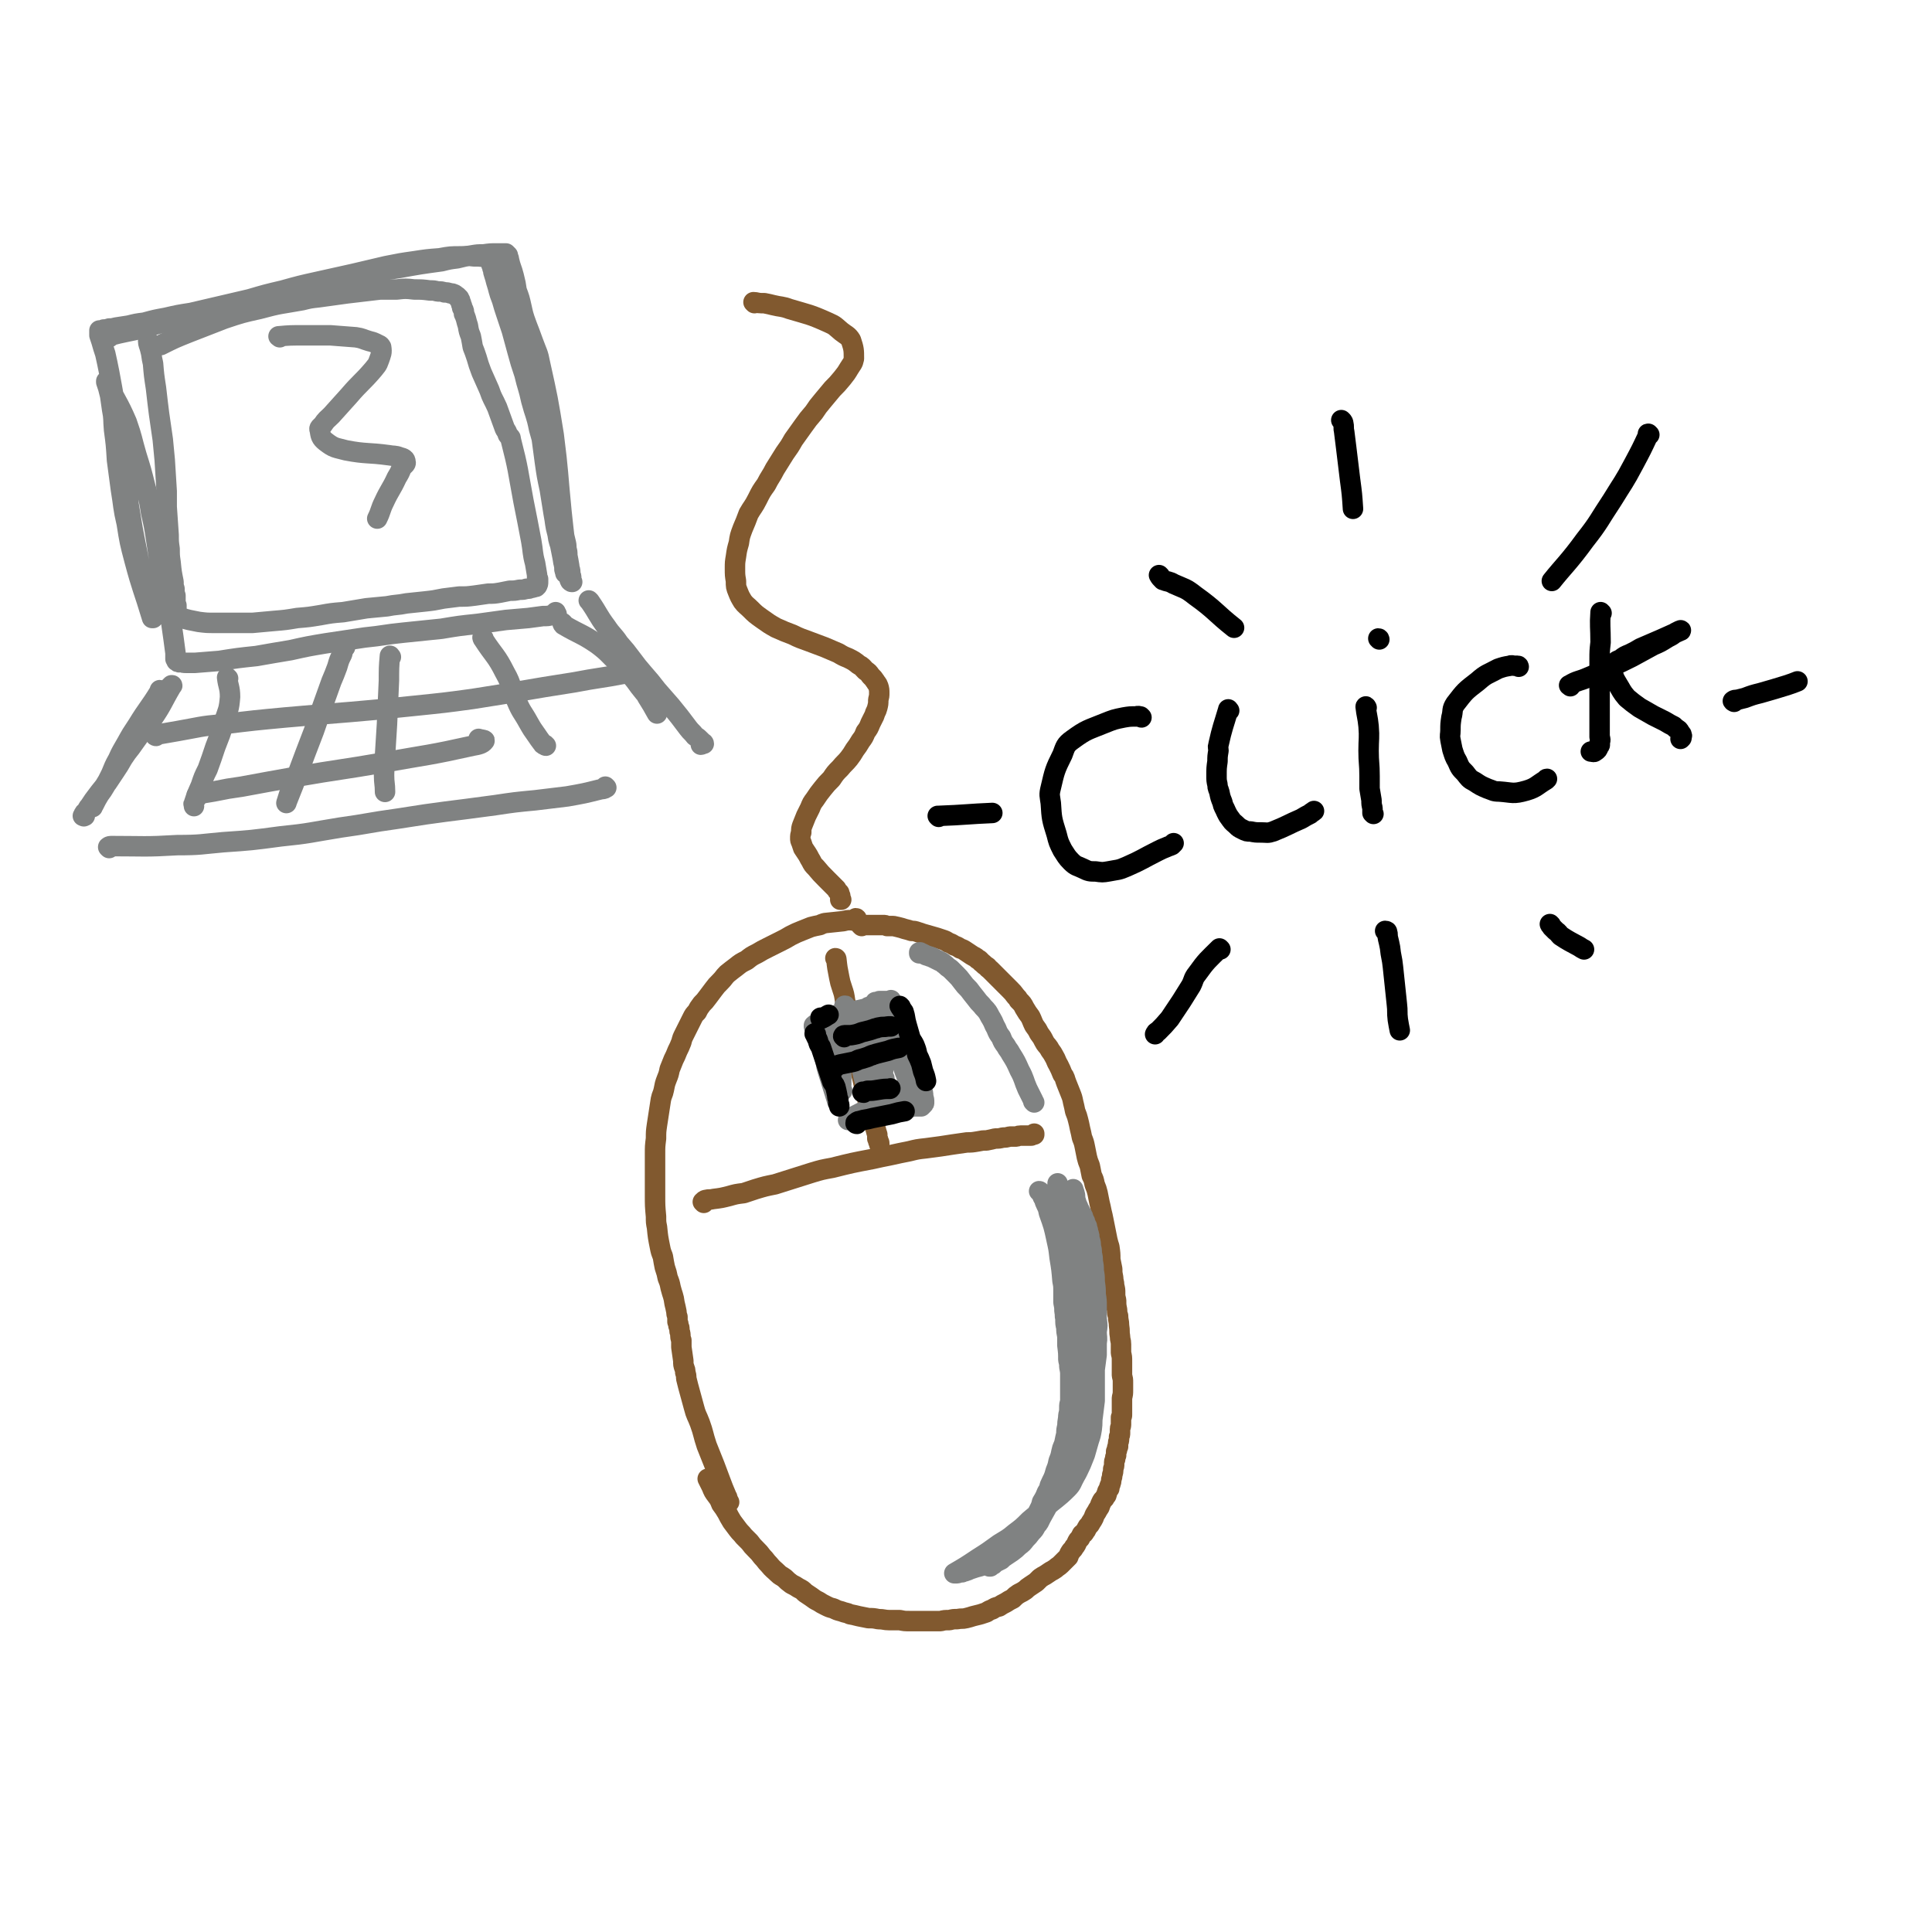 <svg viewBox='0 0 1982 1982' version='1.1' xmlns='http://www.w3.org/2000/svg' xmlns:xlink='http://www.w3.org/1999/xlink'><g fill='none' stroke='#81592F' stroke-width='21' stroke-linecap='round' stroke-linejoin='round'><path d='M774,311c0,0 -1,-1 -1,-1 3,0 4,1 8,1 2,0 2,0 3,0 5,1 5,1 9,2 8,2 9,1 17,4 20,6 20,5 40,14 7,3 7,4 13,9 5,4 7,4 10,9 3,9 3,10 3,19 -1,5 -2,5 -5,10 -3,5 -3,5 -7,10 -5,6 -5,6 -10,11 -5,6 -5,6 -10,12 -5,6 -5,6 -9,12 -6,7 -6,7 -11,14 -5,7 -5,7 -10,14 -4,7 -4,7 -9,14 -5,8 -5,8 -10,16 -4,8 -5,8 -9,16 -5,7 -5,7 -9,15 -4,8 -5,8 -9,15 -3,8 -3,8 -6,15 -3,8 -3,8 -4,15 -2,7 -2,7 -3,14 -1,6 -1,6 -1,12 0,7 0,7 1,13 0,6 0,6 2,11 2,5 2,5 5,10 3,4 4,4 8,8 5,5 5,5 12,10 7,5 7,5 14,9 9,4 9,4 17,7 8,4 9,4 17,7 8,3 8,3 16,6 7,3 7,3 14,6 5,3 5,3 10,5 6,3 6,3 11,7 4,2 3,2 7,6 3,2 3,2 5,5 3,3 3,3 5,6 1,2 2,2 3,5 1,3 1,4 1,7 0,3 0,3 -1,7 0,4 0,4 -1,8 -1,4 -2,4 -3,8 -2,4 -2,4 -4,8 -2,5 -2,5 -5,9 -2,5 -2,5 -5,9 -3,5 -3,5 -6,9 -3,5 -3,5 -6,9 -4,5 -5,5 -9,10 -5,5 -5,5 -9,11 -5,5 -5,5 -9,10 -4,5 -4,5 -8,11 -3,4 -3,4 -5,9 -2,4 -2,4 -4,8 -2,5 -2,5 -4,10 -1,3 -1,3 -1,7 -1,3 -1,3 -1,6 0,2 0,2 1,4 1,3 1,3 2,6 2,3 2,3 4,6 2,3 2,4 4,7 2,4 2,4 5,7 5,6 5,6 11,12 3,3 3,3 6,6 2,2 2,2 4,4 1,2 1,2 3,4 0,1 0,1 1,3 0,1 0,1 0,2 0,0 0,0 0,1 0,0 0,0 0,1 0,0 0,0 1,0 '/><path d='M879,943c0,0 0,-1 -1,-1 0,0 1,2 0,2 -2,1 -3,0 -6,0 -3,0 -3,0 -7,1 -9,1 -9,1 -19,2 -3,1 -3,1 -5,2 -5,1 -5,1 -9,2 -5,2 -5,2 -10,4 -5,2 -5,2 -11,5 -5,3 -5,3 -11,6 -6,3 -6,3 -12,6 -6,3 -6,3 -11,6 -6,3 -6,3 -11,7 -6,3 -6,3 -11,7 -4,3 -4,3 -9,7 -4,4 -3,4 -7,8 -4,4 -4,4 -7,8 -3,4 -3,4 -6,8 -3,4 -3,4 -6,7 -3,4 -3,4 -5,8 -3,3 -3,3 -5,7 -2,4 -2,4 -4,8 -2,4 -2,4 -4,8 -2,4 -2,4 -3,8 -2,5 -2,5 -4,9 -2,5 -2,5 -4,9 -2,5 -2,5 -4,10 -1,5 -1,5 -3,10 -2,5 -2,6 -3,11 -1,5 -2,5 -3,10 -2,13 -2,13 -4,26 -1,7 -1,7 -1,14 -1,8 -1,8 -1,16 0,14 0,14 0,29 0,6 0,6 0,13 0,11 0,11 1,22 0,6 0,6 1,11 1,10 1,10 3,20 1,5 1,5 3,10 1,6 1,6 2,11 2,6 2,6 3,11 2,5 2,5 3,10 2,8 3,8 4,16 1,4 1,4 2,9 0,2 0,2 1,5 0,3 0,3 0,5 1,2 1,2 1,4 1,2 1,2 1,4 0,3 1,3 1,5 0,3 0,3 1,6 0,4 0,4 0,7 1,7 1,7 2,14 0,4 0,4 1,7 1,3 1,2 1,5 1,3 1,3 1,6 1,4 1,4 2,8 3,11 3,11 6,22 2,8 3,8 6,16 4,11 3,11 7,23 4,10 4,10 8,20 3,8 3,8 6,16 3,8 3,8 6,15 0,1 0,1 1,2 0,1 0,1 0,2 0,0 0,0 0,0 0,0 0,0 0,1 1,0 1,0 1,0 0,1 0,1 0,1 0,0 0,0 0,0 0,1 0,1 1,1 0,0 0,0 0,0 0,0 0,0 0,0 '/><path d='M884,950c0,0 -1,-1 -1,-1 1,0 2,0 3,0 2,0 2,0 3,0 4,0 4,0 7,0 5,0 5,0 10,0 2,0 2,0 4,1 2,0 2,0 4,0 3,0 3,0 7,1 4,1 4,1 7,2 4,1 4,1 7,2 3,0 3,0 6,1 3,1 3,1 6,2 7,2 7,2 14,4 3,1 3,1 6,2 3,1 3,1 6,3 3,1 3,1 6,3 3,1 3,1 6,3 3,1 3,1 6,3 3,2 3,2 6,4 3,2 3,1 6,4 3,1 2,2 5,4 2,2 2,2 5,4 1,2 1,1 3,3 4,4 4,4 8,8 3,3 3,3 6,6 3,3 3,3 6,6 3,3 3,3 6,7 2,2 2,2 3,4 4,4 4,4 6,8 3,5 3,5 6,9 2,4 2,5 4,9 3,4 3,4 5,8 3,4 3,4 5,8 2,4 3,4 5,7 2,4 3,4 5,8 3,5 2,5 5,10 2,4 2,4 4,9 3,4 2,4 4,9 2,5 2,5 4,10 2,5 2,5 3,10 1,4 1,4 2,9 2,5 2,5 3,9 1,4 1,4 2,9 1,4 1,4 2,9 2,5 2,5 3,10 1,5 1,5 2,10 1,4 1,4 3,9 1,5 1,5 2,10 2,4 2,4 3,9 2,5 2,5 3,9 1,5 1,5 2,10 1,4 1,4 2,9 1,4 1,4 2,9 1,5 1,5 2,10 1,5 1,5 2,10 1,4 1,4 2,7 1,7 1,7 1,13 1,5 1,5 2,10 0,4 0,4 1,9 0,4 1,4 1,8 1,4 1,4 1,8 0,3 0,3 1,7 0,5 0,5 1,10 0,3 0,3 1,6 0,5 1,5 1,10 1,6 0,6 1,11 0,4 1,4 1,8 0,5 0,5 0,9 1,4 1,4 1,9 0,3 0,3 0,7 0,3 0,3 0,7 1,4 1,4 1,7 0,4 0,4 0,8 0,4 0,4 -1,8 0,3 0,3 0,6 0,2 0,2 0,5 0,1 0,1 0,3 0,2 0,2 0,3 0,2 0,2 -1,3 0,2 0,2 0,3 0,2 0,2 0,5 0,2 -1,2 -1,4 0,2 0,2 0,4 0,2 0,2 -1,4 0,2 0,2 0,3 0,2 -1,2 -1,3 0,2 0,2 0,4 -1,1 -1,1 -1,2 0,2 0,2 -1,3 0,2 0,2 0,4 -1,2 -1,2 -1,4 -1,2 -1,2 -1,5 0,2 0,2 -1,5 0,3 0,3 -1,6 0,2 0,2 -1,5 0,2 0,2 -1,5 -1,2 -1,2 -1,4 -1,1 -1,1 -2,3 -1,2 0,2 -1,4 -1,1 -1,1 -2,3 -2,2 -2,2 -3,4 -1,2 -1,2 -2,5 -2,3 -2,3 -3,5 -2,3 -2,3 -3,6 -1,2 -1,2 -3,5 -1,2 -1,2 -3,4 -2,3 -1,3 -3,5 -1,2 -1,2 -3,3 -1,2 -1,2 -2,4 -2,2 -2,2 -3,4 -1,2 -1,3 -3,5 -1,2 -1,2 -3,4 -2,3 -2,3 -3,6 -2,2 -2,2 -4,4 -2,2 -2,2 -4,4 -2,2 -3,2 -5,4 -3,2 -3,2 -5,3 -3,2 -3,2 -6,4 -2,1 -2,1 -5,3 -2,2 -2,2 -4,4 -3,2 -3,2 -6,4 -3,2 -3,2 -5,4 -3,2 -3,2 -7,4 -3,2 -3,2 -6,5 -4,2 -4,2 -7,4 -4,2 -4,2 -7,4 -4,1 -4,1 -7,3 -3,1 -3,1 -6,3 -3,1 -3,1 -6,2 -4,1 -4,1 -8,2 -3,1 -3,1 -7,2 -4,1 -4,0 -9,1 -4,0 -4,0 -8,1 -5,0 -5,0 -9,1 -5,0 -5,0 -11,0 -5,0 -5,0 -10,0 -5,0 -5,0 -11,0 -5,0 -5,0 -10,-1 -6,0 -6,0 -11,0 -5,0 -5,-1 -11,-1 -5,-1 -5,-1 -10,-1 -5,-1 -5,-1 -10,-2 -4,-1 -4,-1 -9,-2 -4,-2 -4,-1 -9,-3 -4,-1 -4,-1 -8,-3 -4,-1 -4,-1 -8,-3 -4,-2 -4,-2 -7,-4 -4,-2 -4,-2 -8,-5 -3,-2 -3,-2 -6,-4 -3,-3 -3,-3 -7,-5 -3,-2 -3,-2 -7,-4 -4,-3 -4,-3 -7,-6 -4,-3 -4,-2 -7,-5 -4,-4 -5,-4 -9,-9 -4,-4 -3,-4 -7,-8 -3,-4 -3,-4 -7,-8 -3,-3 -3,-3 -6,-7 -3,-3 -3,-3 -6,-6 -3,-4 -3,-3 -6,-7 -3,-4 -3,-4 -6,-8 -3,-5 -3,-5 -5,-9 -3,-5 -3,-5 -6,-9 -2,-5 -2,-5 -5,-9 -3,-4 -3,-4 -5,-9 -2,-4 -3,-6 -4,-8 '/><path d='M722,1234c0,-1 -1,-1 -1,-1 1,-1 2,-2 3,-2 4,-1 4,0 8,-1 8,-1 8,-1 16,-3 7,-2 7,-2 15,-3 6,-2 6,-2 12,-4 10,-3 10,-3 20,-5 19,-6 19,-6 38,-12 10,-3 10,-3 21,-5 20,-5 20,-5 41,-9 9,-2 9,-2 19,-4 9,-2 9,-2 19,-4 8,-2 8,-2 17,-3 7,-1 7,-1 15,-2 6,-1 6,-1 13,-2 7,-1 7,-1 14,-2 5,0 5,0 11,-1 5,-1 5,-1 9,-1 5,-1 5,-1 9,-2 4,0 4,0 8,-1 3,0 3,0 7,-1 3,0 3,0 6,0 2,0 2,-1 5,-1 1,0 1,0 3,0 2,0 2,0 3,0 1,0 1,0 2,0 2,0 2,0 3,0 1,-1 1,-1 3,-1 0,-1 0,-1 0,-1 '/><path d='M858,984c0,0 0,-1 -1,-1 0,0 1,0 1,1 1,9 1,9 3,19 1,5 1,5 3,11 2,6 2,6 3,13 2,8 2,8 4,16 2,7 2,8 3,16 2,7 1,7 3,15 2,9 2,9 4,18 4,15 4,15 7,29 2,7 2,7 3,13 2,5 2,5 3,11 1,4 1,4 2,8 1,2 1,2 2,4 1,4 1,4 2,7 0,2 0,2 0,4 1,1 1,1 1,3 1,1 1,1 1,2 0,0 0,0 0,1 '/></g>
<g fill='none' stroke='#808282' stroke-width='21' stroke-linecap='round' stroke-linejoin='round'><path d='M899,1029c-1,0 -2,0 -1,-1 1,0 2,0 4,-1 5,0 5,0 10,0 1,0 1,-1 2,0 0,0 0,0 0,0 0,0 0,0 0,0 -15,6 -15,5 -30,11 -2,1 -2,1 -4,2 -4,2 -4,2 -8,3 -3,2 -3,2 -7,3 -2,2 -2,2 -5,2 -2,1 -2,1 -4,2 -1,0 -1,0 -2,0 0,1 0,0 0,1 0,0 0,0 0,0 0,-1 0,-1 0,-1 13,-6 13,-6 26,-11 2,-2 2,-2 4,-3 2,-1 2,-1 5,-1 0,-1 0,-1 1,-1 1,-1 1,0 1,0 0,-1 0,-1 0,-1 0,0 0,1 0,1 -16,4 -16,3 -32,7 -4,2 -4,2 -8,3 -4,2 -4,2 -8,4 -3,1 -3,1 -5,2 -2,1 -2,1 -3,2 0,0 0,0 0,0 0,1 0,1 0,1 1,1 1,1 1,1 1,2 2,2 3,3 1,3 1,3 2,5 2,4 2,4 4,8 1,5 1,5 3,10 2,6 1,6 3,12 1,6 1,6 3,12 1,5 1,5 2,10 0,4 0,4 1,8 1,2 1,2 2,5 0,1 0,1 0,3 0,0 0,0 1,1 0,0 0,0 0,0 0,0 0,0 -1,-1 -5,-16 -5,-16 -10,-32 -2,-6 -1,-6 -3,-13 -2,-6 -2,-6 -3,-12 -1,-5 -1,-5 -2,-9 -1,-4 -1,-4 -2,-7 0,-2 0,-2 0,-5 0,-1 -1,-1 -1,-2 0,0 0,0 0,0 1,0 1,0 1,1 5,16 5,16 11,32 1,5 2,5 3,10 2,5 2,5 4,9 1,4 1,4 3,7 1,3 1,3 2,5 0,1 0,1 1,3 0,1 0,1 1,2 0,0 0,0 0,0 0,0 -1,0 -1,0 -1,-3 0,-3 0,-6 0,-5 0,-5 0,-9 0,-8 0,-8 0,-15 0,-15 0,-15 1,-29 1,-14 1,-14 2,-27 0,-1 1,-2 1,-1 6,19 6,20 12,40 2,8 1,8 3,16 2,7 2,7 4,15 1,5 1,5 3,10 0,4 1,3 1,7 1,1 1,2 1,3 0,0 0,0 0,0 -5,-18 -5,-18 -9,-36 -2,-8 -2,-8 -3,-16 -1,-6 -1,-6 -2,-13 -1,-3 0,-4 -1,-7 0,-2 0,-2 0,-3 0,-1 1,0 1,0 3,7 3,7 5,14 4,10 4,10 8,19 3,6 3,6 5,12 3,5 3,5 5,9 2,3 2,3 4,6 1,1 1,2 3,2 0,0 0,-1 0,-1 0,-2 1,-2 0,-3 0,0 -2,1 -2,0 0,-3 1,-4 1,-8 -1,-8 -1,-8 -2,-16 -1,-25 -1,-27 -1,-51 0,-1 1,1 2,1 0,0 0,0 1,0 6,19 5,19 11,37 2,5 2,5 4,10 2,7 2,7 5,14 2,6 2,6 4,11 2,3 2,3 4,6 0,2 0,2 1,3 1,0 1,0 1,0 0,0 -1,0 -1,0 -6,-23 -6,-23 -12,-45 -3,-9 -3,-9 -4,-18 -2,-7 -2,-7 -3,-14 -1,-3 -1,-3 -1,-6 -1,-1 -1,-1 -1,-3 0,0 0,0 0,-1 0,0 0,0 0,1 7,18 7,19 13,37 2,5 2,5 4,9 3,8 3,8 5,16 3,7 3,7 6,15 2,6 2,6 3,12 2,5 2,5 2,9 1,3 1,3 1,6 0,1 0,1 -1,2 -1,1 -1,1 -2,2 -1,0 -1,0 -3,0 -2,0 -2,0 -5,0 -3,1 -3,1 -5,1 -4,0 -4,0 -7,1 -4,1 -4,1 -8,1 -4,1 -4,1 -8,2 -4,1 -4,0 -8,1 -4,1 -4,1 -8,2 -4,1 -4,1 -8,2 -2,1 -2,1 -5,1 -2,1 -2,1 -5,2 -1,0 -1,0 -3,1 0,0 0,0 -1,0 0,0 0,0 0,0 0,0 -1,0 -1,0 1,0 1,-1 1,-1 12,-7 12,-6 24,-13 4,-2 4,-2 8,-4 4,-3 4,-3 8,-5 3,-1 3,-1 6,-3 2,-1 2,-1 4,-3 2,-1 2,-1 4,-2 1,-1 1,-1 3,-1 1,-1 1,-1 2,-1 1,-1 1,-1 2,-1 '/></g>
<g fill='none' stroke='#000000' stroke-width='21' stroke-linecap='round' stroke-linejoin='round'><path d='M866,1064c0,0 -1,-1 -1,-1 0,-1 1,-1 3,-1 3,0 3,0 5,0 6,-1 6,-1 11,-3 4,-1 4,-1 8,-2 3,-1 3,-1 6,-2 2,0 2,-1 4,-1 4,-1 4,0 9,-1 1,0 1,0 3,0 0,0 0,0 0,0 '/><path d='M857,1095c0,0 -1,0 -1,-1 2,-1 3,-1 6,-2 5,-1 5,-1 10,-2 5,-1 5,-1 9,-3 4,-1 4,-1 7,-2 3,-1 3,-1 5,-2 2,0 1,-1 3,-1 3,-1 3,-1 7,-2 4,-1 4,-1 8,-2 5,-2 6,-2 11,-3 '/><path d='M886,1121c0,0 -2,0 -1,-1 1,0 2,0 5,-1 5,0 5,0 11,-1 6,-1 7,-1 12,-1 1,-1 0,0 -1,0 '/><path d='M837,1061c-1,0 -2,-1 -1,-1 0,0 0,1 1,3 1,2 1,2 2,4 1,4 1,4 3,7 3,9 3,9 6,18 3,9 3,9 6,18 1,2 2,2 3,5 1,4 1,4 2,9 0,2 0,2 1,4 0,2 0,2 0,4 1,1 1,1 1,3 '/><path d='M924,1033c0,0 -1,-1 -1,-1 1,2 2,3 4,6 2,6 1,6 3,13 2,7 2,7 4,14 2,4 2,3 4,7 2,5 2,5 3,10 2,4 2,4 4,9 1,4 1,4 2,8 2,5 2,5 3,10 '/><path d='M843,1045c-1,0 -2,-1 -1,-1 0,0 1,0 3,0 2,-1 3,-2 5,-3 '/><path d='M879,1153c-1,0 -2,-1 -1,-1 1,-1 2,-2 4,-2 6,-2 6,-1 13,-3 10,-2 10,-2 20,-4 7,-2 7,-2 13,-3 '/><path d='M1171,736c0,0 -1,0 -1,-1 -2,0 -2,-1 -4,0 -7,0 -7,0 -13,1 -10,2 -10,2 -20,6 -17,7 -18,6 -33,17 -7,5 -7,7 -10,15 -8,16 -8,17 -12,34 -2,8 -1,8 0,16 1,16 1,16 6,32 2,8 2,8 6,16 4,6 4,7 9,12 5,5 6,4 12,7 6,3 7,3 13,3 7,1 7,1 13,0 10,-2 10,-1 19,-5 16,-7 16,-8 32,-16 4,-2 4,-2 9,-4 2,-1 3,-1 5,-2 1,-1 1,-1 2,-2 '/><path d='M1261,729c-1,0 -1,-2 -1,-1 -5,17 -6,18 -10,36 -1,3 0,3 0,6 -1,6 -1,6 -1,11 -1,7 -1,7 -1,15 0,4 0,5 1,9 0,4 1,4 2,8 1,5 1,5 3,10 1,5 2,5 4,10 2,4 2,4 5,8 2,3 3,3 6,6 2,2 2,2 6,4 4,2 4,2 8,2 5,1 5,1 11,1 6,0 6,1 12,-1 15,-6 15,-7 29,-13 5,-3 5,-3 9,-5 2,-2 3,-2 4,-3 '/><path d='M1402,726c0,0 -1,-2 -1,-1 1,9 2,10 3,20 1,12 0,13 0,25 0,13 1,13 1,26 0,6 0,6 0,13 1,6 1,6 2,12 0,4 0,4 1,8 0,3 0,3 0,5 1,1 1,1 1,1 '/><path d='M1415,656c0,0 0,-1 -1,-1 '/><path d='M1558,684c0,0 0,-1 -1,-1 0,0 0,0 0,0 -1,0 -1,0 -3,0 -3,0 -3,-1 -5,0 -6,1 -6,1 -12,3 -11,6 -12,5 -21,13 -13,10 -13,10 -23,23 -4,6 -2,7 -4,14 -1,7 -1,7 -1,13 0,5 -1,5 0,10 1,5 1,5 2,10 2,6 2,7 5,12 3,7 3,7 8,12 4,5 4,6 10,9 6,4 6,4 13,7 6,2 6,3 12,3 14,1 14,3 28,-1 10,-3 10,-5 20,-11 0,0 0,-1 1,-1 '/><path d='M1643,629c-1,0 -1,-1 -1,-1 -1,14 0,15 0,31 -1,9 -1,9 -1,18 0,12 0,12 0,24 0,9 0,9 0,19 0,8 0,8 0,16 0,6 0,6 0,12 0,4 0,4 0,8 1,3 1,3 0,6 0,2 1,2 -1,4 -1,3 -1,3 -4,5 -1,1 -2,0 -4,0 '/><path d='M1611,704c0,-1 -2,-1 -1,-1 8,-5 10,-4 19,-8 12,-5 12,-5 24,-11 11,-5 11,-5 21,-10 11,-6 11,-6 22,-12 7,-3 7,-3 15,-8 4,-2 4,-2 8,-5 2,-1 2,-1 4,-2 1,0 1,0 1,0 0,-1 1,0 0,0 -20,9 -20,9 -41,18 -5,3 -5,3 -11,6 -5,2 -5,2 -9,5 -3,2 -4,1 -6,4 -2,2 -2,3 -3,5 0,2 -1,3 0,4 2,7 2,7 5,12 5,8 4,8 10,15 6,5 6,5 13,10 7,4 7,4 14,8 6,3 6,3 12,6 5,3 5,3 9,5 2,2 2,2 5,4 1,1 1,2 2,3 1,1 1,1 1,2 1,1 0,1 0,3 0,0 0,0 -1,1 '/><path d='M1377,432c0,0 -1,-1 -1,-1 1,1 2,2 2,3 1,4 0,5 1,9 1,8 1,8 2,16 2,17 2,17 4,33 2,15 2,15 3,30 '/><path d='M1422,956c0,0 -1,-1 -1,-1 0,0 2,0 2,1 1,3 0,3 1,7 1,4 1,4 2,9 1,10 2,10 3,20 2,19 2,19 4,38 1,8 0,8 1,16 1,6 1,6 2,11 '/><path d='M1779,720c0,0 -2,-1 -1,-1 1,-1 2,-1 4,-1 4,-1 4,-1 8,-2 8,-3 8,-3 16,-5 14,-4 14,-4 27,-8 6,-2 6,-2 11,-4 '/><path d='M1692,446c-1,-1 -1,-1 -1,-1 -1,0 0,0 0,1 -7,15 -7,15 -15,30 -10,19 -11,19 -22,37 -14,21 -13,22 -28,41 -16,22 -22,27 -34,42 '/><path d='M1252,974c0,0 -1,-1 -1,-1 -12,12 -13,12 -23,26 -4,5 -3,6 -6,12 -5,8 -5,8 -10,16 -6,9 -6,9 -12,18 -6,7 -6,7 -12,13 -2,1 -2,1 -3,3 '/><path d='M1190,591c0,0 -1,-1 -1,-1 1,2 2,3 4,5 5,2 6,1 11,4 11,5 12,4 22,12 21,15 21,18 40,33 '/><path d='M1591,949c0,0 -1,-1 -1,-1 0,1 1,1 2,3 2,2 2,2 4,4 3,2 3,3 5,5 9,6 10,6 19,11 3,2 3,2 5,3 '/><path d='M963,838c0,0 -1,-1 -1,-1 0,0 0,0 1,0 27,-1 31,-2 55,-3 '/></g>
<g fill='none' stroke='#808282' stroke-width='21' stroke-linecap='round' stroke-linejoin='round'><path d='M1067,1223c0,-1 -1,-1 -1,-1 0,0 1,0 1,1 1,1 1,1 2,3 1,3 2,3 3,7 2,5 3,5 4,11 5,14 5,14 8,28 2,9 2,9 3,18 2,12 2,12 3,24 1,5 1,5 1,11 0,5 0,5 0,11 1,5 1,5 1,9 1,4 0,4 1,8 0,5 0,5 1,9 0,4 0,4 1,9 0,5 0,5 0,9 1,8 1,8 1,15 1,4 1,4 1,7 1,5 1,5 1,9 0,4 0,4 0,7 0,4 0,4 0,8 0,3 0,3 0,6 0,3 0,3 0,6 -1,3 -1,3 -1,6 0,4 0,4 -1,8 0,5 -1,5 -1,11 -1,4 -1,4 -1,8 -1,4 -1,4 -2,9 -1,4 -2,4 -3,9 -1,5 -1,5 -3,10 -1,5 -1,5 -3,10 -2,8 -3,8 -6,15 -1,4 -1,4 -3,7 -2,5 -2,5 -5,10 -1,4 -1,4 -3,8 -2,4 -2,4 -4,7 -2,3 -2,3 -4,6 -2,3 -2,3 -4,6 -2,2 -2,2 -5,5 -2,3 -2,3 -5,6 -2,2 -2,2 -5,5 -3,3 -4,3 -7,6 -3,2 -3,2 -6,5 -3,2 -3,2 -6,4 -3,2 -3,2 -6,4 -3,1 -3,1 -6,3 -3,1 -3,1 -7,2 -3,1 -3,1 -6,2 -2,1 -2,1 -5,2 -2,0 -2,0 -3,1 -2,0 -2,0 -3,0 -1,0 -1,1 -2,1 -1,0 -1,0 -1,0 -1,0 -1,0 -1,0 0,0 0,0 -1,0 0,0 0,0 0,0 0,0 0,0 0,0 0,0 0,0 0,0 12,-7 12,-7 24,-15 11,-7 11,-7 22,-15 8,-5 9,-5 16,-11 8,-6 8,-6 15,-13 8,-7 8,-6 16,-13 11,-10 12,-9 23,-20 5,-5 4,-6 8,-13 3,-5 3,-6 6,-12 2,-5 2,-5 4,-10 2,-7 2,-7 4,-14 2,-6 2,-6 3,-12 1,-7 0,-7 1,-13 1,-8 1,-8 2,-16 0,-9 0,-9 0,-17 0,-8 0,-8 0,-15 1,-7 1,-7 2,-15 0,-6 0,-6 0,-12 1,-6 0,-6 0,-12 1,-6 1,-6 0,-13 0,-6 0,-6 0,-13 0,-6 0,-6 -1,-12 0,-6 0,-6 -1,-13 0,-6 0,-6 -1,-11 0,-5 0,-5 -1,-10 0,-4 0,-4 -1,-8 0,-4 0,-4 -1,-7 0,-4 0,-4 -1,-7 -1,-3 0,-3 -1,-6 -1,-2 -1,-2 -1,-4 -1,-2 -1,-2 -1,-4 -1,-1 -1,-1 -1,-2 -1,-2 -1,-2 -1,-3 -1,-1 -1,-1 -1,-2 -1,-1 -1,-1 -1,-3 -1,-1 -1,-1 -1,-2 -1,-1 -1,-1 -2,-3 0,-1 0,-1 -1,-2 -1,-3 -1,-3 -2,-5 -1,-2 -1,-2 -1,-3 -1,-1 -1,-1 -1,-3 -1,-2 -1,-2 -1,-3 0,-2 0,-2 -1,-3 0,-1 0,-1 0,-2 0,-1 0,-1 0,-1 0,0 0,-1 0,-1 1,4 2,4 2,9 1,7 1,7 2,14 1,19 2,19 4,37 1,10 0,10 1,21 1,6 1,6 2,12 0,7 1,7 1,14 0,7 -1,7 -1,14 0,6 0,6 0,13 -1,8 -1,8 -1,16 -1,8 -1,8 -1,16 -2,15 -1,15 -3,30 0,7 0,7 -1,14 -1,6 -1,6 -2,13 -1,8 -1,8 -2,16 -2,6 -2,6 -3,12 -1,6 -1,6 -2,11 -2,7 -2,7 -3,13 -2,6 -1,6 -3,12 -1,5 -2,5 -4,11 -2,5 -2,5 -4,10 -2,6 -2,6 -5,11 -5,9 -5,9 -10,18 -2,4 -2,5 -5,8 -2,4 -2,4 -5,7 -3,4 -3,4 -6,7 -3,4 -3,4 -7,7 -3,3 -3,3 -7,6 -3,2 -3,2 -6,4 -3,2 -3,2 -5,4 -2,1 -2,1 -4,2 -1,0 -1,0 -2,1 -1,1 -1,1 -2,2 -1,0 -1,0 -2,1 -1,0 -1,0 -1,1 0,0 0,0 -1,0 0,0 0,0 0,0 0,0 0,0 1,0 16,-16 17,-15 33,-31 5,-6 4,-6 8,-12 7,-8 7,-8 12,-18 5,-9 5,-9 9,-19 3,-8 3,-8 6,-16 3,-9 3,-9 6,-18 2,-9 2,-9 5,-18 1,-6 1,-7 3,-13 1,-6 1,-6 2,-11 1,-7 1,-7 2,-15 0,-7 0,-7 0,-14 1,-6 1,-6 1,-12 0,-7 0,-7 1,-13 0,-6 0,-6 0,-11 0,-5 0,-5 0,-10 0,-6 0,-6 0,-11 -1,-8 -1,-8 -1,-15 -1,-7 -1,-7 -1,-14 -1,-6 -1,-6 -1,-13 -1,-8 -1,-8 -2,-17 0,-6 -1,-6 -1,-13 -1,-7 -1,-7 -2,-14 -1,-6 0,-6 -1,-13 0,-5 0,-5 -1,-10 0,-4 0,-4 -1,-8 -1,-3 -1,-3 -1,-6 -1,-2 -1,-2 -2,-5 -1,-2 0,-2 -1,-5 -1,-3 -1,-3 -2,-5 0,-2 0,-2 -1,-5 0,-1 0,-1 0,-3 0,-1 0,-1 -1,-2 0,-1 0,-1 0,-2 0,0 0,0 0,0 0,-1 0,-1 0,-1 '/><path d='M1061,1131c0,0 -1,-1 -1,-1 0,-1 0,-1 0,-1 -1,-2 -1,-2 -2,-4 -2,-4 -2,-4 -4,-8 -4,-9 -3,-10 -8,-19 -4,-9 -4,-9 -9,-17 -2,-4 -3,-4 -5,-8 -3,-4 -3,-4 -5,-9 -3,-4 -3,-4 -5,-9 -3,-5 -2,-5 -5,-10 -2,-3 -2,-4 -4,-7 -3,-4 -3,-3 -6,-7 -3,-3 -3,-3 -6,-7 -4,-5 -4,-5 -7,-9 -4,-4 -4,-4 -7,-8 -3,-4 -3,-4 -6,-7 -3,-3 -3,-3 -6,-6 -3,-2 -3,-2 -5,-4 -3,-2 -3,-3 -6,-4 -4,-2 -4,-2 -8,-4 -3,-1 -3,-1 -6,-2 -2,-1 -2,-1 -4,-2 -1,0 -1,0 -2,-1 -1,0 -1,0 -1,0 0,0 0,0 0,1 '/><path d='M153,351c-1,0 -1,-2 -1,-1 0,3 1,4 2,8 2,7 1,7 3,15 1,12 1,12 3,25 3,26 3,26 7,53 1,11 1,11 2,21 1,16 1,16 2,32 0,8 0,8 0,16 1,14 1,14 2,29 0,7 0,7 1,14 0,7 0,7 1,14 1,10 1,10 3,20 0,4 0,4 1,7 0,4 0,4 1,7 0,3 0,3 0,6 0,2 0,2 1,4 0,2 0,2 0,3 0,1 0,1 0,3 0,1 0,1 0,2 1,1 1,1 1,1 1,1 0,1 1,2 2,1 2,1 4,2 3,1 3,1 7,2 5,1 5,1 10,2 8,1 8,1 17,1 19,0 19,0 38,0 11,-1 11,-1 22,-2 12,-1 12,-1 24,-3 12,-1 12,-1 24,-3 11,-2 11,-2 23,-3 12,-2 12,-2 24,-4 10,-1 10,-1 21,-2 10,-2 10,-1 20,-3 9,-1 9,-1 19,-2 9,-1 9,-1 19,-3 8,-1 8,-1 16,-2 8,0 8,0 16,-1 7,-1 7,-1 14,-2 6,0 6,0 12,-1 5,-1 5,-1 10,-2 5,0 5,0 10,-1 4,0 4,0 7,-1 3,0 3,0 5,-1 2,0 2,0 3,-1 1,0 1,0 2,0 0,-1 1,-1 1,-1 1,-2 1,-2 1,-4 0,-1 0,-1 0,-3 0,0 -1,0 -1,0 0,-2 0,-2 0,-4 -1,-6 -1,-6 -2,-12 -3,-11 -2,-12 -4,-23 -4,-21 -4,-21 -8,-41 -6,-32 -5,-32 -13,-63 0,-3 -1,-2 -3,-5 -1,-3 -1,-3 -3,-6 -4,-11 -4,-11 -8,-22 -4,-9 -5,-9 -8,-18 -4,-9 -4,-9 -8,-18 -3,-8 -3,-8 -5,-15 -2,-6 -2,-6 -4,-11 -1,-6 -1,-6 -2,-11 -2,-5 -2,-5 -3,-11 -1,-3 -1,-3 -2,-7 -1,-3 -1,-3 -2,-5 0,-3 0,-3 -1,-5 -1,-1 -1,-1 -1,-3 -1,-2 -1,-2 -1,-3 -1,-2 -1,-2 -1,-3 -1,-1 -1,-1 -1,-2 -1,0 -1,0 -1,-1 -1,-1 -1,-1 -1,-1 -1,-1 -1,-1 -2,-1 0,-1 -1,-1 -1,-1 -2,-1 -2,-1 -4,-1 -3,-1 -3,-1 -6,-1 -3,-1 -3,-1 -7,-1 -4,-1 -4,-1 -8,-1 -8,-1 -8,-1 -16,-1 -9,-1 -9,-1 -18,0 -9,0 -9,0 -17,0 -17,2 -17,2 -34,4 -14,2 -14,2 -29,4 -9,1 -9,1 -17,3 -22,4 -22,3 -44,9 -18,4 -18,4 -36,10 -18,7 -18,7 -36,14 -15,6 -15,6 -29,13 '/><path d='M112,346c0,0 -2,-1 -1,-1 17,-5 19,-4 38,-9 10,-3 10,-3 21,-6 15,-4 15,-4 30,-8 16,-4 16,-4 32,-8 16,-4 16,-4 31,-8 17,-4 17,-4 33,-8 28,-6 28,-7 55,-13 15,-3 16,-3 31,-6 13,-2 13,-2 27,-4 22,-4 22,-4 44,-7 8,-2 8,-2 16,-3 8,-2 8,-2 15,-3 6,-1 6,-1 12,-1 7,-1 7,-1 14,-1 1,0 1,0 3,0 1,0 1,0 2,0 1,0 1,0 1,0 1,0 1,0 1,0 1,0 1,0 1,0 0,0 0,0 0,0 1,0 1,0 1,0 1,1 1,1 1,1 0,0 0,0 0,0 1,1 1,1 1,1 0,1 0,1 0,2 1,1 1,1 1,2 2,9 3,9 5,17 2,8 2,8 3,15 3,8 3,8 5,17 2,9 2,9 5,18 5,21 5,21 10,41 2,11 2,11 4,21 2,12 2,12 4,23 2,12 2,12 3,23 3,21 3,21 7,42 1,10 1,10 3,19 1,7 1,7 2,13 1,9 2,9 3,19 1,6 1,6 2,12 1,5 1,5 2,9 1,4 1,4 1,8 1,3 1,3 1,7 1,5 1,5 2,11 0,3 1,3 1,5 0,2 0,2 0,4 1,1 1,1 1,3 0,1 0,1 0,2 0,1 0,1 0,1 0,1 1,1 1,1 -1,0 -1,0 -2,-1 -1,-2 -1,-2 -1,-4 -1,-5 -1,-5 -1,-11 -4,-28 -4,-28 -7,-56 -4,-40 -3,-40 -8,-79 -6,-37 -6,-37 -14,-73 -2,-11 -3,-11 -7,-22 -6,-17 -7,-17 -12,-34 -2,-5 -2,-5 -3,-11 -1,-4 -1,-4 -2,-8 -1,-2 -1,-2 -1,-4 0,-1 0,-1 -1,-2 0,0 0,-1 0,-1 0,0 0,0 0,1 7,27 8,27 13,54 2,13 1,14 3,27 2,17 2,17 5,33 3,19 3,19 6,38 2,15 2,15 4,30 2,14 2,14 5,28 2,12 2,12 4,25 2,10 1,10 4,21 1,8 2,8 4,16 1,6 1,7 2,13 1,3 1,3 1,6 0,2 0,2 1,3 0,1 0,1 0,2 0,0 0,0 0,0 0,0 0,0 0,-1 -5,-28 -6,-28 -10,-56 -3,-14 -2,-14 -4,-29 -3,-17 -3,-17 -7,-34 -2,-14 -2,-14 -6,-28 -3,-15 -4,-14 -8,-29 -3,-14 -4,-14 -7,-27 -4,-12 -4,-12 -7,-23 -3,-11 -3,-11 -6,-22 -3,-9 -3,-9 -6,-18 -2,-6 -2,-6 -4,-13 -4,-10 -3,-10 -6,-19 -1,-4 -1,-4 -2,-7 -1,-3 -1,-3 -1,-5 -1,-2 -1,-2 -1,-4 -1,-1 -1,-1 -1,-3 0,-1 0,-1 -1,-3 0,0 0,0 -1,-1 0,0 0,0 -1,-1 -1,0 -1,0 -2,-1 -7,-1 -7,-1 -13,-1 -7,-1 -7,0 -13,0 -11,0 -11,0 -22,2 -13,1 -13,1 -26,3 -14,2 -14,2 -29,5 -17,4 -17,4 -34,8 -18,4 -18,4 -36,8 -18,4 -18,4 -36,9 -17,4 -17,4 -34,9 -30,7 -30,7 -60,14 -13,2 -13,2 -26,5 -11,2 -11,2 -22,5 -8,1 -8,1 -16,3 -6,1 -6,1 -13,2 -4,1 -4,1 -7,1 -3,1 -3,1 -5,1 -1,0 -1,0 -2,1 -1,0 -1,0 -2,0 0,0 0,0 -1,0 0,0 0,0 0,1 0,0 0,0 0,1 0,2 0,2 0,3 1,3 1,3 2,6 2,7 2,7 4,13 2,9 2,9 4,19 5,27 5,27 9,54 6,41 5,41 11,82 4,25 4,25 9,50 2,11 2,11 4,22 1,4 2,4 3,9 0,3 0,3 1,6 2,7 2,7 4,14 1,4 0,4 2,8 0,3 1,3 1,6 1,0 1,0 1,1 0,0 0,0 -1,0 -9,-30 -10,-29 -18,-59 -5,-19 -5,-19 -8,-38 -4,-17 -3,-17 -6,-35 -2,-15 -2,-15 -4,-30 -1,-16 -1,-16 -3,-31 -1,-11 0,-11 -2,-21 -1,-7 -1,-7 -2,-14 -1,-4 -1,-4 -2,-8 -1,-3 -1,-3 -2,-6 0,-1 0,-1 0,-1 0,0 0,0 0,0 10,21 12,21 21,42 6,17 5,17 10,34 5,16 5,16 9,32 4,14 4,14 6,27 3,13 3,13 5,26 2,13 2,13 4,26 4,23 4,23 9,46 1,8 2,8 3,17 1,7 1,7 2,14 1,7 1,7 2,15 0,2 0,2 0,3 0,2 0,2 0,3 1,0 1,0 1,1 0,1 0,1 0,1 1,1 1,1 2,1 1,1 1,0 3,0 2,1 2,1 5,1 5,0 5,0 9,0 13,-1 13,-1 25,-2 19,-3 19,-3 38,-5 17,-3 17,-3 35,-6 18,-4 18,-4 36,-7 20,-3 20,-3 40,-6 20,-2 20,-3 40,-5 19,-2 20,-2 39,-4 18,-3 18,-3 37,-5 14,-2 14,-2 29,-4 11,-1 11,-1 23,-2 8,-1 8,-1 15,-2 5,0 5,0 9,-1 2,0 2,0 4,0 0,0 1,0 1,-1 0,0 -1,0 -1,-1 0,0 0,0 0,-1 '/><path d='M287,346c0,-1 -2,-1 -1,-1 11,-1 12,-1 24,-1 15,0 15,0 29,0 13,1 13,1 26,2 7,1 7,2 14,4 4,1 4,1 8,3 2,1 3,1 4,3 1,6 0,7 -2,13 -2,6 -3,6 -6,10 -12,14 -13,13 -25,27 -9,10 -9,10 -18,20 -5,5 -5,4 -9,10 -2,2 -4,3 -3,5 1,6 1,8 6,12 9,7 10,6 21,9 21,4 22,2 44,5 5,1 6,0 11,2 4,1 6,2 6,5 1,2 -2,3 -4,6 -2,5 -2,5 -5,10 -6,13 -7,12 -13,25 -4,8 -3,9 -7,17 '/><path d='M165,709c0,0 0,-1 -1,-1 0,0 1,1 0,1 -11,18 -12,17 -23,35 -6,9 -6,9 -11,18 -5,9 -5,8 -9,17 -4,7 -4,8 -7,15 -3,6 -3,6 -6,12 -3,5 -3,5 -6,9 -3,5 -3,5 -6,11 -1,1 -1,1 -1,2 0,0 0,0 -1,0 0,0 0,0 0,0 0,0 0,0 0,0 15,-24 15,-25 30,-49 10,-17 10,-17 21,-33 8,-12 8,-12 16,-23 5,-6 4,-7 9,-13 2,-3 2,-3 4,-5 1,-1 1,-1 2,-2 0,0 0,0 0,0 1,0 1,0 0,1 0,0 0,0 0,0 -10,17 -9,18 -20,34 -5,8 -6,7 -12,15 -5,7 -5,7 -10,14 -4,5 -4,5 -8,11 -4,7 -4,7 -8,13 -4,6 -4,6 -8,12 -4,5 -4,5 -8,10 -3,4 -3,4 -6,8 -2,3 -2,3 -4,6 -2,2 -2,3 -3,5 -1,1 -2,1 -3,3 0,1 0,1 -1,2 0,0 0,0 0,0 0,0 0,0 1,0 0,1 0,0 1,0 0,0 0,0 0,0 '/><path d='M605,617c0,0 -1,-1 -1,-1 0,0 1,1 1,1 9,13 8,14 17,26 6,9 7,8 13,17 7,8 7,8 13,16 6,8 6,8 12,15 7,8 7,8 14,17 7,8 7,8 14,16 9,11 9,11 18,23 3,4 4,4 7,8 3,2 3,2 5,4 2,2 2,2 3,3 1,0 1,1 1,1 0,0 -1,0 -1,0 -1,0 -1,1 -2,1 '/><path d='M112,870c0,0 -1,-1 -1,-1 1,-1 2,-1 4,-1 33,0 33,1 67,-1 24,0 24,-1 47,-3 29,-2 29,-2 59,-6 30,-3 30,-4 61,-9 29,-4 29,-5 58,-9 50,-8 50,-7 101,-14 20,-3 20,-3 41,-5 16,-2 16,-2 33,-4 17,-3 17,-3 33,-7 4,-1 4,0 7,-2 0,0 -1,-1 -1,-1 '/><path d='M160,755c0,0 -1,0 -1,-1 11,-2 12,-2 23,-4 23,-4 23,-5 46,-7 33,-4 33,-4 65,-7 67,-6 67,-5 133,-12 29,-3 30,-3 59,-7 52,-8 52,-9 104,-17 26,-5 26,-4 52,-9 3,0 3,0 5,0 1,0 0,-1 0,-1 '/><path d='M203,817c-1,0 -2,-1 -1,-1 1,-1 2,-1 5,-2 6,-1 6,-1 12,-2 15,-3 15,-3 29,-5 27,-5 27,-5 55,-10 46,-8 46,-7 92,-15 45,-8 45,-7 90,-17 6,-1 10,-2 12,-5 1,-1 -3,-1 -6,-2 '/><path d='M234,696c0,0 -1,-1 -1,-1 1,9 3,10 3,20 -1,13 -2,13 -6,25 -4,14 -4,13 -9,26 -4,12 -4,12 -8,23 -4,8 -4,8 -7,17 -4,9 -4,9 -7,18 -1,1 0,1 0,3 0,0 0,0 0,0 '/><path d='M354,664c0,0 0,-1 -1,-1 -1,3 -1,4 -2,8 -3,6 -3,6 -5,13 -3,8 -3,8 -6,15 -9,25 -9,25 -18,51 -14,36 -17,46 -28,73 -1,4 2,-7 4,-12 0,0 0,1 0,1 0,0 0,0 0,0 '/><path d='M401,674c-1,0 -1,-2 -1,-1 -1,11 -1,13 -1,25 -1,23 -1,23 -2,45 -1,16 -1,16 -2,32 0,10 -1,10 -1,20 0,9 1,9 1,17 0,1 0,0 0,0 '/><path d='M496,655c0,0 -1,-1 -1,-1 0,0 0,1 1,2 11,17 13,16 22,34 8,14 5,15 12,29 5,12 6,11 12,22 4,7 4,7 9,14 2,3 2,3 5,7 1,2 2,2 4,3 0,0 -1,0 -1,-1 '/><path d='M578,640c0,0 -1,-1 -1,-1 0,0 0,1 1,2 17,10 19,9 35,20 12,9 11,10 22,20 7,7 7,7 14,14 5,6 5,7 10,13 3,4 3,3 5,7 5,8 5,8 10,17 '/></g>
</svg>